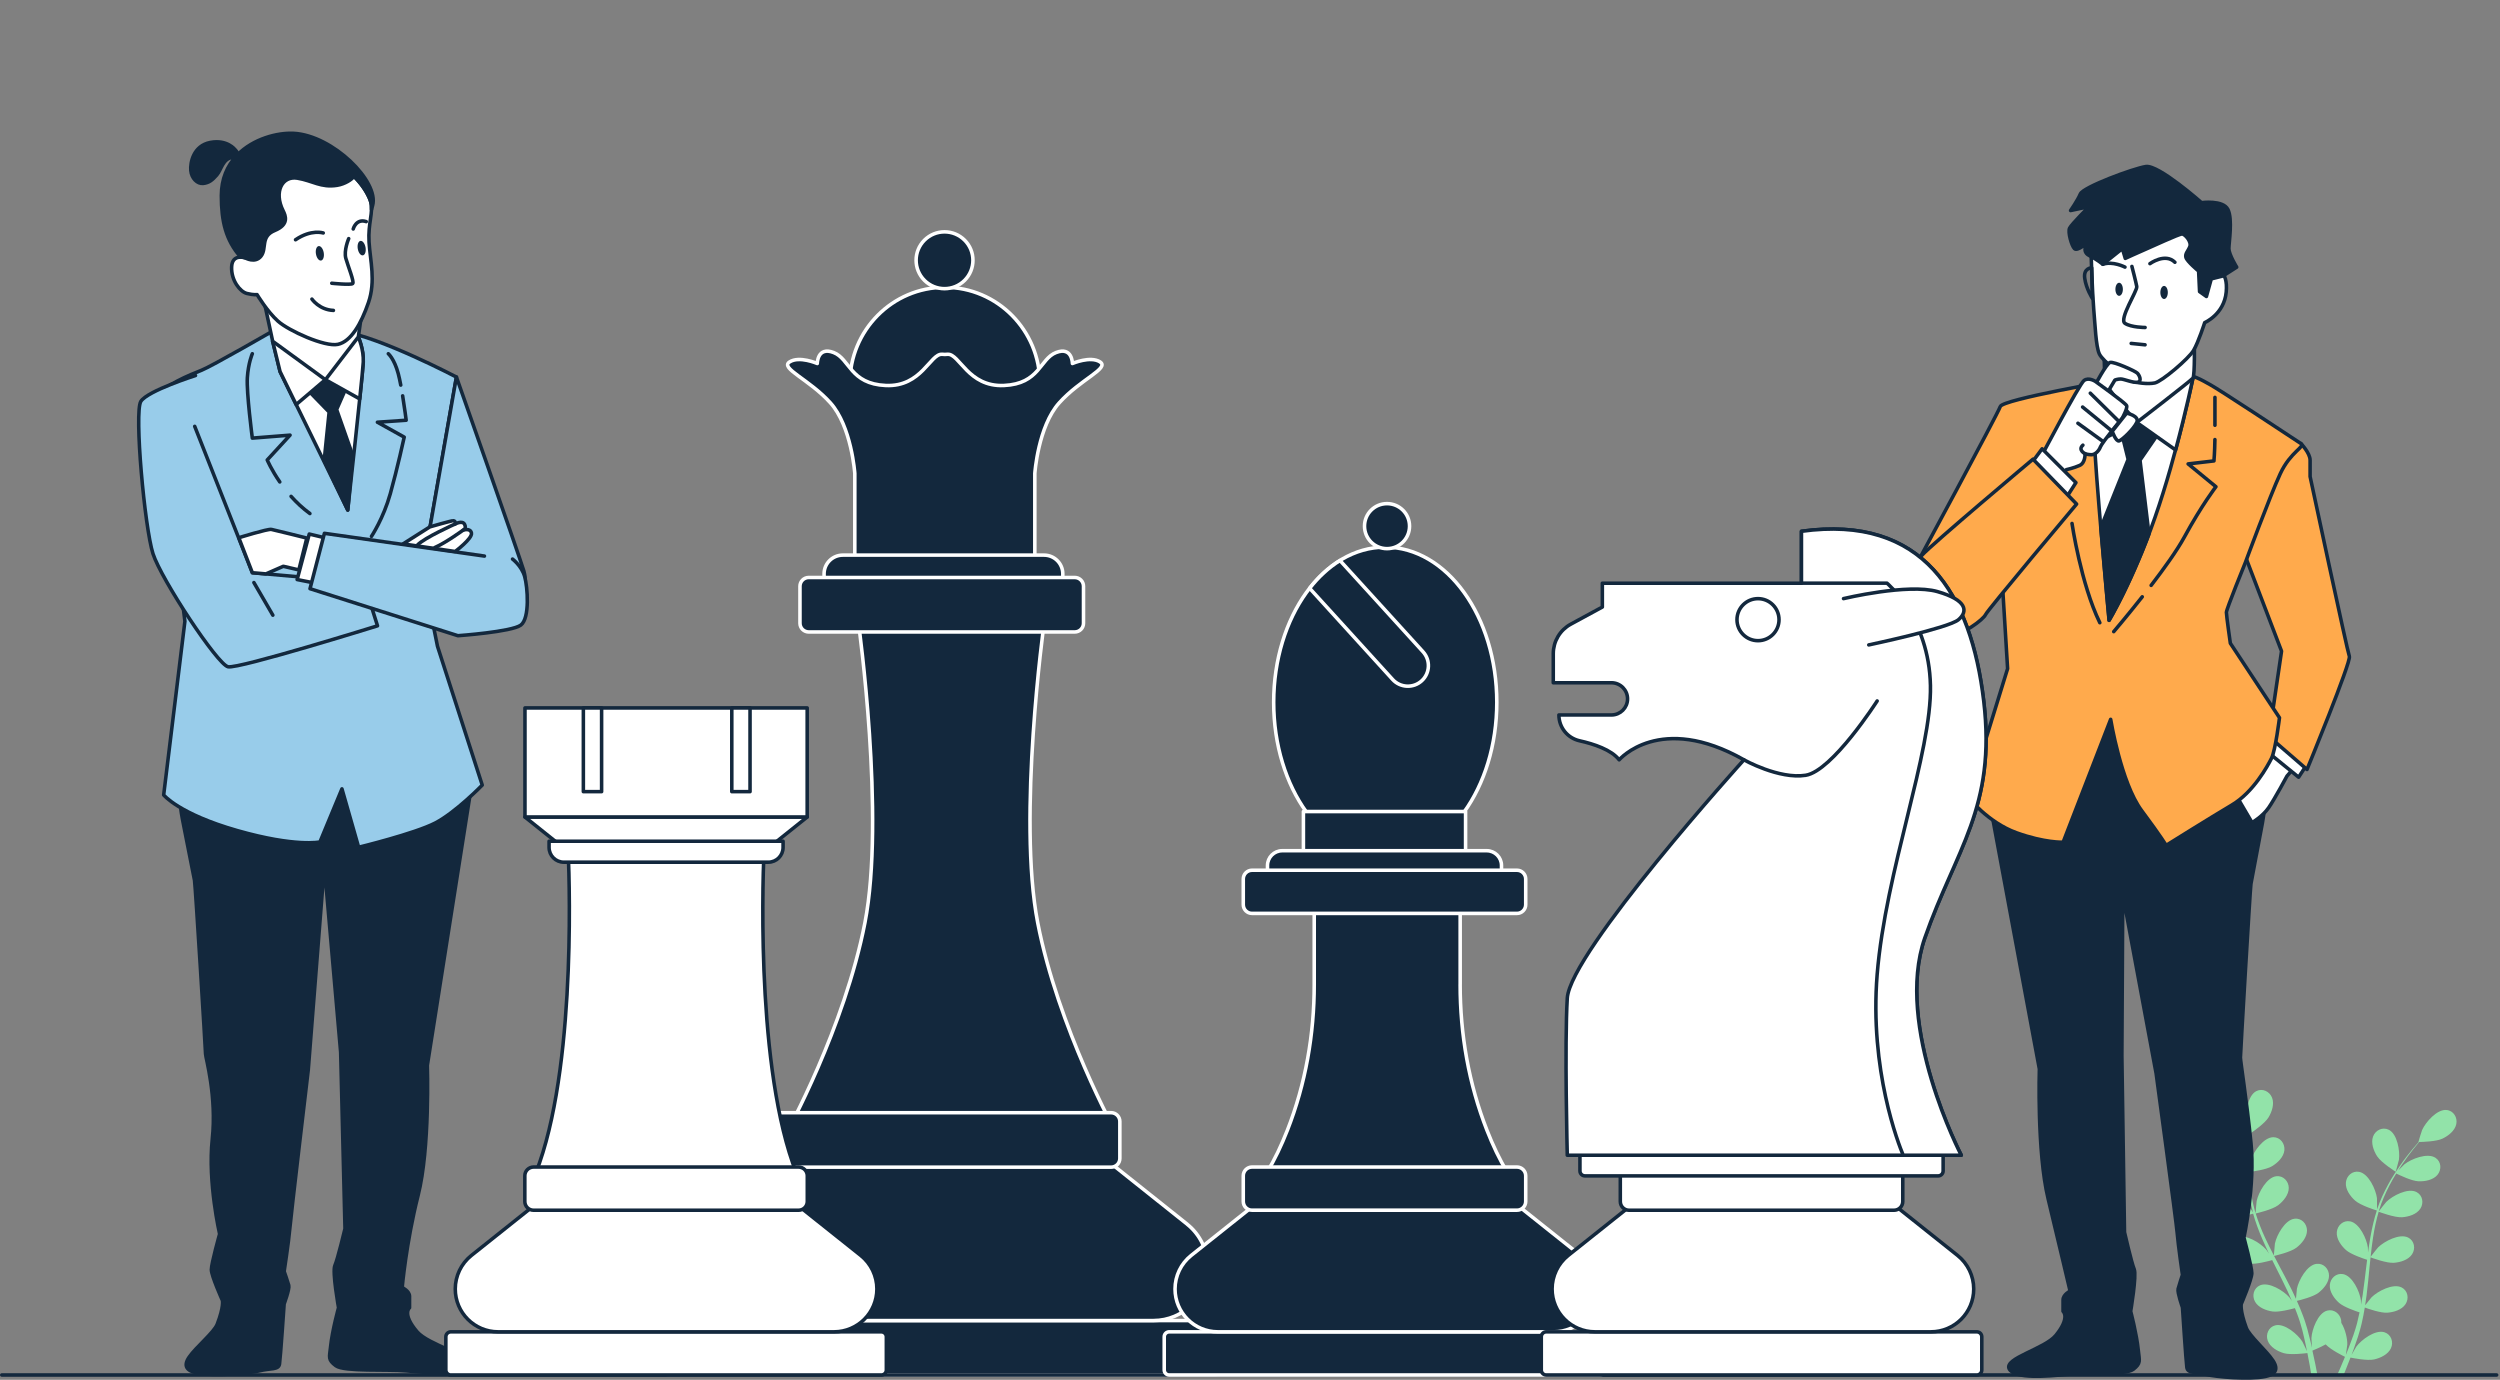 <svg width="703" height="388" viewBox="0 0 703 388" fill="none" xmlns="http://www.w3.org/2000/svg">
<rect x="0" y="0" width="703" height="388" fill="#808080" stroke="none"/>
<g clip-path="url(#clip0_28_1347)">
<path d="M625.28 328.46C627.24 329.31 632.02 329.21 632.02 329.21C632.07 329.21 630.99 326.08 630.9 325.89C629.85 323.69 626.53 320.07 623.83 320.43C621.88 320.69 620.8 322.64 621.24 324.47C621.69 326.34 623.61 327.73 625.27 328.46H625.28Z" fill="#13283D"/>
<path d="M626.94 342.32C628.97 342.62 633.24 341.38 633.58 341.28C634.25 343.67 635.14 346.071 636.17 348.451C636.76 349.811 637.39 351.161 638.04 352.511C637.65 351.941 637.3 351.43 637.24 351.37C635.65 349.53 631.49 346.91 628.98 347.97C627.17 348.74 626.64 350.9 627.55 352.55C628.48 354.24 630.7 355.07 632.5 355.33C634.33 355.6 637.99 354.61 638.95 354.34C639.21 354.85 639.46 355.37 639.71 355.88C640.95 358.34 642.19 360.79 643.34 363.24C643.74 364.1 644.11 364.96 644.48 365.82C644.13 365.31 643.84 364.89 643.79 364.83C642.2 362.99 638.04 360.37 635.53 361.43C633.72 362.2 633.19 364.361 634.1 366.011C635.03 367.701 637.25 368.531 639.05 368.791C640.79 369.041 644.18 368.17 645.33 367.85C645.68 368.74 646.04 369.64 646.34 370.52C646.53 371.13 646.76 371.701 646.92 372.321C647.09 372.931 647.26 373.541 647.43 374.131C647.71 375.291 648.01 376.491 648.25 377.641C648.43 378.431 648.58 379.19 648.73 379.96C648.34 379.1 647.53 377.43 647.45 377.3C646.16 375.24 642.44 372.02 639.8 372.69C637.9 373.18 637.05 375.23 637.69 377C638.35 378.81 640.42 379.97 642.16 380.5C644.07 381.08 648.31 380.551 648.84 380.481C649.09 381.751 649.33 382.98 649.53 384.15C649.68 385.01 649.82 385.851 649.95 386.641H651.65C651.49 385.751 651.31 384.821 651.12 383.851C650.87 382.561 650.57 381.191 650.25 379.791C650.57 379.661 652.38 378.931 653.98 378.041C655.38 379.551 658.95 381.321 659.41 381.541C658.92 382.741 658.44 383.901 657.96 384.981C657.71 385.561 657.47 386.101 657.22 386.641H659.01C659.15 386.301 659.29 385.96 659.44 385.61C659.94 384.4 660.45 383.09 660.96 381.75C661.47 381.86 665.67 382.71 667.62 382.27C669.39 381.87 671.54 380.87 672.34 379.11C673.12 377.39 672.42 375.28 670.56 374.65C667.98 373.78 664.03 376.72 662.59 378.68C662.5 378.8 661.72 380.15 661.24 381.02C661.45 380.47 661.65 379.94 661.86 379.37C662.27 378.25 662.65 377.111 663.06 375.891C663.24 375.291 663.42 374.69 663.6 374.09C663.79 373.49 663.92 372.831 664.09 372.201C664.44 370.721 664.73 369.21 664.98 367.68C665.97 368.04 669.48 369.26 671.3 369.13C673.11 369 675.39 368.34 676.44 366.72C677.47 365.14 677.1 362.941 675.36 362.041C672.94 360.791 668.59 363.09 666.87 364.81C666.76 364.92 665.66 366.29 665.07 367.05C665.21 366.13 665.36 365.21 665.48 364.27C665.82 361.57 666.07 358.82 666.34 356.08C666.42 355.24 666.51 354.41 666.6 353.57C666.95 353.7 671.1 355.25 673.14 355.1C674.95 354.97 677.23 354.31 678.28 352.69C679.31 351.11 678.94 348.911 677.2 348.011C674.78 346.761 670.43 349.06 668.71 350.78C668.58 350.91 667 352.88 666.62 353.41C666.81 351.57 667.03 349.74 667.31 347.94C667.69 345.46 668.21 343.04 668.88 340.74C669.04 340.8 673.37 342.431 675.46 342.291C677.27 342.161 679.55 341.5 680.6 339.88C681.63 338.3 681.26 336.101 679.52 335.201C677.1 333.951 672.75 336.25 671.03 337.97C670.89 338.1 669.2 340.231 668.92 340.641C668.96 340.501 668.99 340.36 669.03 340.22C669.78 337.77 670.81 335.49 671.88 333.41C672.5 332.2 673.16 331.07 673.83 329.99C674.6 330.38 678.16 332.1 680.06 332.18C681.88 332.25 684.21 331.841 685.43 330.351C686.63 328.891 686.5 326.67 684.87 325.58C682.6 324.07 678.03 325.88 676.13 327.4C676.03 327.48 675.07 328.441 674.38 329.141C674.69 328.661 675 328.151 675.3 327.701C676.44 325.981 677.59 324.48 678.62 323.16C679.21 322.41 679.76 321.75 680.28 321.13C681.24 321.11 685.09 321.001 686.78 320.201C688.43 319.431 690.31 317.99 690.71 316.1C691.1 314.26 689.96 312.34 688.01 312.13C685.3 311.84 682.08 315.55 681.09 317.78C681 317.97 680.01 321.13 680.06 321.13C680.06 321.13 680.11 321.13 680.12 321.13C679.61 321.71 679.06 322.341 678.48 323.041C677.42 324.341 676.23 325.82 675.05 327.52C673.86 329.22 672.62 331.09 671.5 333.18C670.37 335.28 669.28 337.54 668.46 340.02C668.46 340.05 668.44 340.08 668.44 340.11C668.45 339.31 668.42 337.08 668.4 336.91C668.09 334.5 666.06 330.01 663.38 329.52C661.45 329.16 659.81 330.68 659.66 332.55C659.5 334.47 660.89 336.391 662.25 337.601C663.78 338.971 668.02 340.291 668.36 340.391C667.6 342.761 667.02 345.24 666.57 347.8C666.31 349.26 666.09 350.74 665.89 352.22C665.88 351.53 665.87 350.91 665.85 350.83C665.54 348.42 663.51 343.94 660.83 343.44C658.9 343.08 657.26 344.6 657.11 346.47C656.95 348.39 658.34 350.31 659.7 351.52C661.08 352.75 664.67 353.95 665.63 354.25C665.56 354.82 665.48 355.39 665.42 355.96C665.09 358.7 664.78 361.43 664.39 364.1C664.25 365.04 664.08 365.96 663.92 366.88C663.92 366.27 663.9 365.751 663.89 365.671C663.58 363.261 661.55 358.78 658.87 358.28C656.94 357.92 655.3 359.44 655.15 361.31C654.99 363.23 656.38 365.15 657.74 366.36C659.05 367.53 662.36 368.671 663.5 369.041C663.3 369.981 663.1 370.921 662.87 371.821C662.7 372.431 662.57 373.031 662.36 373.641C662.17 374.241 661.97 374.84 661.78 375.43C661.37 376.56 660.95 377.72 660.53 378.81C660.24 379.57 659.95 380.291 659.66 381.011C659.81 380.081 660.06 378.24 660.06 378.08C660.1 376.46 659.52 373.83 658.38 371.99C658.38 371.75 658.38 371.51 658.34 371.28C658.04 369.42 656.29 368.041 654.4 368.541C651.77 369.241 650.1 373.87 649.97 376.3C649.97 376.44 650.06 378.01 650.13 378.99C650 378.42 649.88 377.86 649.73 377.27C649.45 376.1 649.14 374.95 648.82 373.71C648.64 373.12 648.46 372.51 648.27 371.91C648.1 371.3 647.85 370.69 647.63 370.07C647.11 368.65 646.51 367.23 645.88 365.81C646.9 365.57 650.51 364.65 651.96 363.53C653.4 362.42 654.93 360.61 654.92 358.69C654.91 356.81 653.39 355.171 651.44 355.391C648.73 355.681 646.38 360.001 645.89 362.391C645.86 362.541 645.7 364.29 645.63 365.25C645.24 364.4 644.86 363.55 644.44 362.71C643.23 360.27 641.93 357.84 640.64 355.41C640.25 354.67 639.86 353.921 639.47 353.171C639.83 353.091 644.15 352.09 645.77 350.84C647.21 349.73 648.74 347.92 648.73 346C648.72 344.12 647.2 342.481 645.25 342.701C642.54 342.991 640.19 347.311 639.7 349.701C639.66 349.881 639.44 352.401 639.41 353.041C638.56 351.401 637.72 349.75 636.96 348.1C635.91 345.82 635.01 343.521 634.3 341.231C634.47 341.191 638.98 340.171 640.64 338.891C642.08 337.781 643.61 335.97 643.6 334.05C643.59 332.17 642.07 330.54 640.12 330.75C637.41 331.04 635.06 335.36 634.57 337.75C634.53 337.94 634.29 340.651 634.28 341.141C634.24 341.001 634.18 340.871 634.14 340.731C633.41 338.271 633.02 335.8 632.76 333.47C632.61 332.12 632.54 330.81 632.5 329.55C633.36 329.45 637.28 328.92 638.9 327.94C640.46 327 642.18 325.371 642.37 323.451C642.56 321.581 641.23 319.79 639.27 319.78C636.54 319.78 633.73 323.81 632.98 326.12C632.94 326.25 632.67 327.571 632.48 328.541C632.48 327.971 632.45 327.38 632.45 326.83C632.45 324.77 632.58 322.88 632.71 321.21C632.79 320.26 632.88 319.4 632.98 318.6C633.77 318.06 636.92 315.83 637.89 314.24C638.84 312.69 639.61 310.45 638.9 308.66C638.21 306.91 636.2 305.93 634.46 306.83C632.04 308.08 631.4 312.96 631.8 315.36C631.84 315.57 632.75 318.75 632.79 318.72C632.79 318.72 632.83 318.69 632.84 318.69C632.73 319.46 632.63 320.28 632.53 321.19C632.36 322.86 632.19 324.751 632.14 326.821C632.09 328.891 632.09 331.14 632.3 333.5C632.51 335.87 632.85 338.36 633.54 340.88C633.54 340.91 633.56 340.94 633.57 340.97C633.14 340.3 631.88 338.451 631.77 338.321C630.18 336.481 626.02 333.861 623.51 334.921C621.7 335.691 621.17 337.85 622.08 339.5C623.01 341.19 625.23 342.02 627.02 342.28L626.94 342.32Z" fill="#92E3A9"/>
<path d="M673.68 329.511C673.68 329.511 674.55 326.331 674.58 326.121C674.92 323.711 674.15 318.851 671.69 317.671C669.92 316.821 667.94 317.841 667.3 319.611C666.64 321.421 667.48 323.641 668.46 325.161C669.62 326.951 673.67 329.501 673.67 329.501L673.68 329.511Z" fill="#92E3A9"/>
<path d="M291.8 259.459C286.06 229.869 293.57 175.529 293.57 175.529L267.51 174.649L241.45 175.529C241.45 175.529 248.96 229.869 243.22 259.459C237.48 289.049 221.14 318.639 221.14 318.639H313.88C313.88 318.639 297.54 289.049 291.8 259.459Z" fill="#13283D" stroke="white" stroke-linecap="round" stroke-linejoin="round"/>
<path d="M341.52 371.34H188.1C187.327 371.34 186.7 371.967 186.7 372.74V385.25C186.7 386.023 187.327 386.65 188.1 386.65H341.52C342.293 386.65 342.92 386.023 342.92 385.25V372.74C342.92 371.967 342.293 371.34 341.52 371.34Z" fill="#13283D" stroke="white" stroke-linecap="round" stroke-linejoin="round"/>
<path d="M333.85 344.25L308.9 324.37H220.71L195.76 344.25C192.14 347.13 190.03 351.51 190.03 356.14C190.03 364.54 196.84 371.34 205.23 371.34H324.36C332.76 371.34 339.56 364.53 339.56 356.14C339.56 351.51 337.45 347.14 333.83 344.25H333.85Z" fill="#13283D" stroke="white" stroke-linecap="round" stroke-linejoin="round"/>
<path d="M217.18 312.89H312.44C313.8 312.89 314.9 313.99 314.9 315.35V325.75C314.9 327.11 313.8 328.21 312.44 328.21H217.18C215.82 328.21 214.72 327.11 214.72 325.75V315.35C214.72 313.99 215.82 312.89 217.18 312.89Z" fill="#13283D" stroke="white" stroke-linecap="round" stroke-linejoin="round"/>
<path d="M265.69 134.81C280.447 134.81 292.41 122.717 292.41 107.8C292.41 92.883 280.447 80.79 265.69 80.79C250.933 80.79 238.97 92.883 238.97 107.8C238.97 122.717 250.933 134.81 265.69 134.81Z" fill="#13283D" stroke="white" stroke-linecap="round" stroke-linejoin="round"/>
<path d="M309.36 101.78C306.61 100.01 301.56 102.22 301.56 102.22C301.56 102.22 301.56 97.36 296.97 99.13C292.38 100.9 292.38 107.96 282.29 108.4C272.2 108.84 269.83 99.43 266.47 99.62C266.17 99.64 265.92 99.65 265.69 99.67C265.46 99.66 265.21 99.64 264.91 99.62C261.55 99.43 259.18 108.84 249.09 108.4C239 107.96 239 100.89 234.41 99.13C229.82 97.36 229.82 102.22 229.82 102.22C229.82 102.22 224.77 100.01 222.02 101.78C219.27 103.55 227.52 106.64 233.49 113.26C239.45 119.88 240.37 133.13 240.37 133.13V159.63L264.48 161.1V161.25L265.68 161.18L266.88 161.25V161.1L290.99 159.63V133.13C290.99 133.13 291.91 119.88 297.87 113.26C303.83 106.64 312.09 103.54 309.34 101.78H309.36Z" fill="#13283D" stroke="white" stroke-linecap="round" stroke-linejoin="round"/>
<path d="M237.01 156.1H293.59C296.5 156.1 298.86 158.46 298.86 161.37V163.61H231.73V161.37C231.73 158.46 234.09 156.1 237 156.1H237.01Z" fill="#13283D" stroke="white" stroke-linecap="round" stroke-linejoin="round"/>
<path d="M227.41 162.39H302.22C303.58 162.39 304.68 163.49 304.68 164.85V175.25C304.68 176.61 303.58 177.71 302.22 177.71H227.41C226.05 177.71 224.95 176.61 224.95 175.25V164.85C224.95 163.49 226.05 162.39 227.41 162.39Z" fill="#13283D" stroke="white" stroke-linecap="round" stroke-linejoin="round"/>
<path d="M271.251 78.835C274.371 75.715 274.371 70.656 271.251 67.536C268.13 64.415 263.071 64.415 259.951 67.536C256.831 70.656 256.831 75.715 259.951 78.835C263.071 81.956 268.13 81.956 271.251 78.835Z" fill="#13283D" stroke="white" stroke-linecap="round" stroke-linejoin="round"/>
<path d="M0.5 386.65H702.05" stroke="#13283D" stroke-linecap="round" stroke-linejoin="round"/>
<path d="M132.714 220.089L120.164 299.589C120.164 299.589 120.944 322.799 117.574 336.129C114.204 349.459 113.094 362.049 113.094 362.049C113.094 362.049 115.164 363.039 115.164 364.519V367.729C115.164 367.729 112.964 369.429 117.284 374.489C120.544 378.309 132.634 380.939 131.084 383.909C129.524 386.869 119.454 385.979 114.274 385.489C109.094 384.999 96.784 385.779 94.454 384.059C92.124 382.329 92.644 381.679 92.944 378.799C93.444 374.019 95.204 367.739 95.204 367.739C95.204 367.739 93.394 357.619 94.163 355.889C94.944 354.159 97.013 345.519 97.013 345.519L95.793 295.899L91.204 243.539L86.683 300.839C86.683 300.839 81.724 342.559 81.463 345.769C81.204 348.979 79.903 357.519 79.903 357.519C79.903 357.519 80.944 360.479 81.204 361.469C81.463 362.459 79.903 366.649 79.903 366.649C79.903 366.649 78.864 381.809 78.603 383.539C78.344 385.269 76.133 384.669 72.874 385.499C70.234 386.169 60.173 387.049 55.334 386.059C52.694 385.519 51.383 384.249 53.184 381.619C55.084 378.839 60.203 374.659 61.074 372.399C63.014 367.359 62.544 365.669 62.544 365.669C62.544 365.669 59.434 358.759 59.434 357.029C59.434 355.299 61.764 347.009 61.764 347.009C61.764 347.009 58.394 332.439 59.694 320.349C60.993 308.249 57.803 297.389 57.803 296.399C57.803 295.409 54.953 248.999 54.694 247.519C54.434 246.039 52.364 235.919 51.324 230.479C50.283 225.049 50.544 222.089 50.283 220.109C50.023 218.129 50.803 212.699 50.803 212.699L95.644 193.199L132.704 220.109L132.714 220.089Z" fill="#13283D" stroke="#13283D" stroke-linecap="round" stroke-linejoin="round"/>
<path d="M77.584 92.59C77.584 92.59 59.454 103.04 56.684 104.11C53.914 105.18 44.954 108.8 44.744 111.57C44.534 114.34 51.994 174.7 51.994 174.7L46.024 223.54C46.024 223.54 50.294 228.87 66.714 233.56C83.134 238.25 89.964 236.76 89.964 236.76L96.154 221.83L100.844 238.25C100.844 238.25 116.624 234.41 122.384 231.43C128.144 228.45 135.604 220.77 135.604 220.77L123.024 181.74L118.754 160.63L128.354 106.03C128.354 106.03 106.814 94.73 96.364 93.23C85.914 91.74 77.594 92.59 77.594 92.59H77.584Z" fill="#98CCEA" stroke="#13283D" stroke-linecap="round" stroke-linejoin="round"/>
<path d="M81.853 139.58C83.353 141.27 85.124 142.94 87.144 144.41" stroke="#13283D" stroke-linecap="round" stroke-linejoin="round"/>
<path d="M70.954 99.47C70.954 99.47 69.834 101.98 69.553 106.17C69.273 110.36 70.954 123.2 70.954 123.2L81.564 122.36L75.144 129.34C75.144 129.34 76.303 132.08 78.674 135.52" stroke="#13283D" stroke-linecap="round" stroke-linejoin="round"/>
<path d="M113.224 111.31C113.804 114.85 114.214 118.17 114.214 118.17L106.124 118.73L113.664 122.92C113.664 122.92 111.714 131.85 109.754 138.83C107.804 145.81 104.454 150.83 104.454 150.83" stroke="#13283D" stroke-linecap="round" stroke-linejoin="round"/>
<path d="M109.194 99.47C109.194 99.47 110.864 100.87 111.984 105.05C112.224 105.95 112.464 107.08 112.694 108.29" stroke="#13283D" stroke-linecap="round" stroke-linejoin="round"/>
<path d="M76.674 95.96L78.764 104.509L97.784 143.429C97.784 143.429 101.974 105.559 102.144 101.889C102.314 98.219 100.744 94.73 100.744 94.73L76.654 95.95L76.674 95.96Z" fill="white" stroke="#13283D" stroke-linecap="round" stroke-linejoin="round"/>
<path d="M86.444 109.57L92.554 115.86L91.164 129.47L97.794 143.43L99.194 128.07L94.654 115.16L97.794 108L90.114 101.72L86.444 109.57Z" fill="#13283D" stroke="#13283D" stroke-linecap="round" stroke-linejoin="round"/>
<path d="M102.154 101.889C102.324 98.219 100.754 94.73 100.754 94.73L76.664 95.95L78.754 104.499L83.274 113.749H83.294L91.494 106.769L101.154 112.179C101.694 107.009 102.094 102.959 102.144 101.879L102.154 101.889Z" fill="white" stroke="#13283D" stroke-linecap="round" stroke-linejoin="round"/>
<path d="M74.054 83.739L76.674 95.959L91.514 106.779L100.764 94.739L101.464 89.849C101.464 89.849 96.754 93.339 92.564 92.989C88.374 92.639 74.064 83.739 74.064 83.739H74.054Z" fill="white" stroke="#13283D" stroke-linecap="round" stroke-linejoin="round"/>
<path d="M75.154 45.95C75.154 45.95 66.244 51.67 65.614 57.88C64.974 64.08 68.954 72.51 68.954 72.51C68.954 72.51 65.294 71.24 65.134 75.05C64.974 78.87 67.524 82.05 69.424 82.52C71.334 83 72.284 82.84 72.284 82.84C72.284 82.84 75.144 87.61 78.164 90.31C81.184 93.01 91.364 97.63 95.024 96.83C98.684 96.03 101.544 91.11 103.614 85.06C105.684 79.02 104.094 73.29 103.774 68.04C103.454 62.79 105.044 59.61 104.254 56.75C103.454 53.89 98.844 46.1 89.464 44.19C80.084 42.28 75.154 45.94 75.154 45.94V45.95Z" fill="white" stroke="#13283D" stroke-linecap="round" stroke-linejoin="round"/>
<path d="M82.534 37.5C78.064 37.27 71.214 38.99 66.734 43.59C67.034 42.93 66.084 42.07 66.084 42.07C66.084 42.07 63.894 39.15 59.134 40.06C54.384 40.97 53.464 45.73 53.654 47.92C53.834 50.11 55.484 51.76 57.124 51.58C58.774 51.4 59.684 50.67 60.964 49.2C62.244 47.74 62.614 44.63 65.354 44.26C65.854 44.19 66.194 44.08 66.424 43.93C63.934 46.63 62.244 50.28 62.244 55.04C62.244 62.26 63.494 67.53 67.684 72.3C68.374 72.3 68.944 72.5 68.944 72.5C68.944 72.5 71.734 74.17 73.414 72.01C75.094 69.85 73.174 66.5 77.254 64.82C81.334 63.14 80.334 60.72 79.604 59.25C76.964 53.97 79.324 49.38 83.634 50.1C87.954 50.82 90.234 52.83 94.784 52.11C96.964 51.77 99.094 50.4 99.514 49.56C102.284 52.26 103.824 55.22 104.254 56.75C104.444 57.44 104.494 58.15 104.464 58.9C104.614 58.46 104.694 58.07 104.774 57.8C106.664 51.01 93.534 38.05 82.534 37.49V37.5Z" fill="#13283D" stroke="#13283D" stroke-linecap="round" stroke-linejoin="round"/>
<path d="M98.054 67.1C98.054 67.1 96.624 70.44 97.254 72.67C97.884 74.9 99.664 79.26 99.184 79.73C98.704 80.2 93.294 79.65 93.294 79.65" stroke="#13283D" stroke-linecap="round" stroke-linejoin="round"/>
<path d="M87.714 84.109C87.714 84.109 89.784 87.129 93.754 87.289" stroke="#13283D" stroke-linecap="round" stroke-linejoin="round"/>
<path d="M90.894 65.51C90.894 65.51 87.554 64.4 83.104 67.42" stroke="#13283D" stroke-linecap="round" stroke-linejoin="round"/>
<path d="M99.324 64.39C99.324 64.39 100.124 61.37 102.984 62.32" stroke="#13283D" stroke-linecap="round" stroke-linejoin="round"/>
<path d="M91.034 71.05C91.224 72.18 90.884 73.17 90.284 73.27C89.674 73.37 89.034 72.54 88.844 71.42C88.654 70.3 88.994 69.3 89.594 69.2C90.194 69.1 90.844 69.93 91.034 71.05Z" fill="#13283D"/>
<path d="M102.794 69.59C102.984 70.72 102.644 71.71 102.044 71.81C101.434 71.91 100.794 71.08 100.604 69.96C100.414 68.83 100.754 67.84 101.354 67.74C101.964 67.64 102.604 68.47 102.794 69.59Z" fill="#13283D"/>
<path d="M128.344 106.02C128.344 106.02 145.834 155.71 147.324 160.62C148.814 165.53 144.554 171.07 144.554 171.07L119.814 167.44L118.744 160.62L128.344 106.02Z" fill="#98CCEA" stroke="#13283D" stroke-linecap="round" stroke-linejoin="round"/>
<path d="M54.974 105.6C54.974 105.6 41.534 109.87 39.614 112.85C37.694 115.84 40.684 148.47 43.024 155.72C45.374 162.97 61.154 186.86 64.134 187.5C67.124 188.14 106.154 175.98 106.154 175.98L102.314 163.82L70.964 161.05L54.754 119.89" fill="#98CCEA"/>
<path d="M54.974 105.6C54.974 105.6 41.534 109.87 39.614 112.85C37.694 115.84 40.684 148.47 43.024 155.72C45.374 162.97 61.154 186.86 64.134 187.5C67.124 188.14 106.154 175.98 106.154 175.98L102.314 163.82L70.964 161.05L54.754 119.89" stroke="#13283D" stroke-linecap="round" stroke-linejoin="round"/>
<path d="M71.394 163.819L76.724 172.989" stroke="#13283D" stroke-linecap="round" stroke-linejoin="round"/>
<path d="M93.154 151.66L86.964 150.17L83.554 162.97L88.884 164.03L93.154 151.66Z" fill="white" stroke="#13283D" stroke-linecap="round" stroke-linejoin="round"/>
<path d="M144.124 157.21C144.124 157.21 146.684 159.13 147.534 162.12C148.384 165.11 149.024 173.85 146.464 175.77C143.904 177.69 128.764 178.76 128.764 178.76L87.174 165.54L91.224 149.97L136.224 156.37" fill="#98CCEA"/>
<path d="M144.124 157.21C144.124 157.21 146.684 159.13 147.534 162.12C148.384 165.11 149.024 173.85 146.464 175.77C143.904 177.69 128.764 178.76 128.764 178.76L87.174 165.54L91.224 149.97L136.224 156.37" stroke="#13283D" stroke-linecap="round" stroke-linejoin="round"/>
<path d="M86.284 151.31C86.284 151.31 77.334 149.07 76.314 148.87C75.294 148.67 67.154 151.21 67.154 151.21L70.964 161.05L74.784 161.38L79.664 159.24L84.034 160.26L86.274 151.31H86.284Z" fill="white" stroke="#13283D" stroke-linecap="round" stroke-linejoin="round"/>
<path d="M113.344 152.94L120.874 148.16C120.874 148.16 127.184 146.33 127.484 146.43C127.484 146.43 128.194 146.43 127.994 147.35C127.994 147.35 130.024 146.23 130.644 147.45C131.264 148.67 130.234 149.08 130.234 149.08C130.234 149.08 132.264 148.37 132.574 149.89C132.884 151.42 127.994 155.08 127.994 155.08L113.344 152.94Z" fill="white" stroke="#13283D" stroke-linecap="round" stroke-linejoin="round"/>
<path d="M127.994 147.34C127.994 147.34 119.344 151.21 117.414 153.24" stroke="#13283D" stroke-linecap="round" stroke-linejoin="round"/>
<path d="M130.234 149.069C130.234 149.069 125.354 152.629 122.294 153.949" stroke="#13283D" stroke-linecap="round" stroke-linejoin="round"/>
<path d="M558.66 221.09L573.47 300.59C573.47 300.59 572.73 323.8 575.94 337.13C579.15 350.46 582.11 363.05 582.11 363.05C582.11 363.05 580.13 364.04 580.13 365.52V368.73C580.13 368.73 582.23 370.43 578.12 375.49C575.01 379.31 563.5 381.94 564.98 384.91C566.46 387.87 576.05 386.98 580.99 386.49C585.93 386 597.65 386.78 599.87 385.06C602.09 383.33 601.59 382.68 601.3 379.8C600.82 375.02 599.14 368.74 599.14 368.74C599.14 368.74 600.87 358.62 600.13 356.89C599.39 355.16 597.41 346.52 597.41 346.52L596.67 296.9L596.92 251.47L606.3 301.83C606.3 301.83 611.98 343.55 612.23 346.76C612.48 349.97 613.71 358.51 613.71 358.51C613.71 358.51 612.72 361.47 612.48 362.46C612.23 363.45 613.71 367.64 613.71 367.64C613.71 367.64 614.7 382.8 614.94 384.53C615.19 386.26 617.29 385.66 620.4 386.49C622.92 387.16 632.49 388.04 637.11 387.05C639.63 386.51 640.88 385.24 639.16 382.61C637.35 379.83 632.48 375.65 631.65 373.39C629.8 368.35 630.25 366.66 630.25 366.66C630.25 366.66 633.21 359.75 633.21 358.02C633.21 356.29 630.99 348 630.99 348C630.99 348 634.2 333.43 632.97 321.34C631.74 309.25 630.01 298.38 630.01 297.39C630.01 296.4 632.73 249.99 632.97 248.51C633.22 247.03 635.19 236.91 636.18 231.47C637.17 226.04 636.92 223.08 637.17 221.1C637.42 219.12 636.68 213.69 636.68 213.69L593.97 194.19L558.67 221.1L558.66 221.09Z" fill="#13283D" stroke="#13283D" stroke-linecap="round" stroke-linejoin="round"/>
<path d="M637.49 208.569L630.32 215.579L626.89 220.409L633.28 231.319C633.28 231.319 636.24 229.609 637.96 227.109C639.67 224.619 643.1 218.229 643.1 218.229L645.91 214.959L637.49 208.569Z" fill="white" stroke="#13283D" stroke-linecap="round" stroke-linejoin="round"/>
<path d="M638.58 205.77L636.4 210.44L646.37 218.55L648.4 215.43L638.58 205.77Z" fill="white" stroke="#13283D" stroke-linecap="round" stroke-linejoin="round"/>
<path d="M647.02 124.73C647.02 124.73 649.6 127.38 649.6 129.4V134.02C649.6 134.02 660.07 183.12 660.64 184.56C661.22 186 648.73 216.38 648.73 216.38L638.04 207.13L641.57 183.11L631.1 155.69C631.1 155.69 636.63 129.88 647.01 124.72L647.02 124.73Z" fill="#FFAA4C" stroke="#13283D" stroke-linecap="round" stroke-linejoin="round"/>
<path d="M594.71 106.87C594.71 106.87 563.15 112.31 562.48 114.31C561.81 116.32 538.24 159.94 538.24 159.94L562.98 162.61L564.54 188.02L553.4 224.13C553.4 224.13 558.97 231.26 567 234.16C575.02 237.06 580.15 236.83 580.15 236.83L593.52 202.28C593.52 202.28 596.42 220.11 602.21 227.91C608 235.71 609.12 237.72 609.12 237.72C609.12 237.72 621.6 229.92 627.62 226.35C633.64 222.78 637.65 215.43 638.76 213.2C639.87 210.97 640.99 201.83 640.99 201.83L627.17 180.88C627.17 180.88 626.06 173.08 626.06 172.19C626.06 171.3 631.41 158.15 631.41 158.15C631.41 158.15 638.32 139.43 641.22 133.19C644.12 126.95 648.35 125.61 647.01 124.72C643.2 122.18 624.05 109.56 621.6 108.23C619.15 106.89 616.47 105.11 612.24 105.11C608.01 105.11 594.71 106.87 594.71 106.87Z" fill="#FFAA4C" stroke="#13283D" stroke-linecap="round" stroke-linejoin="round"/>
<path d="M602.4 167.82C598.07 173.3 594.38 177.62 594.38 177.62" stroke="#13283D" stroke-linecap="round" stroke-linejoin="round"/>
<path d="M622.83 123.61C622.78 127.23 622.56 129.61 622.56 129.61L615.3 130.45L623.12 136.87C623.12 136.87 619.21 141.89 614.19 151.11C612.15 154.84 608.51 159.91 604.9 164.61" stroke="#13283D" stroke-linecap="round" stroke-linejoin="round"/>
<path d="M622.84 111.75V119.58" stroke="#13283D" stroke-linecap="round" stroke-linejoin="round"/>
<path d="M582.65 147.2C582.65 147.2 585.16 164.23 590.47 175.11" stroke="#13283D" stroke-linecap="round" stroke-linejoin="round"/>
<path d="M616.65 106.32C616.65 106.32 612.24 127.63 606 145.46C599.76 163.29 593.07 174.44 593.07 174.44C593.07 174.44 589.06 131.65 588.84 121.84C588.62 112.03 592.46 108.48 592.46 108.48L616.65 106.33V106.32Z" fill="white" stroke="#13283D" stroke-linecap="round" stroke-linejoin="round"/>
<path d="M593.08 174.43C593.08 174.43 598.6 165.23 604.29 150.16L601.77 129.4L609.13 118.7L602 112.46L596.06 119.57L598.44 129.17L590.76 148.36C591.89 161.58 593.09 174.41 593.09 174.41L593.08 174.43Z" fill="#13283D" stroke="#13283D" stroke-linecap="round" stroke-linejoin="round"/>
<path d="M611.77 126.54C614.79 115.34 616.65 106.32 616.65 106.32L592.46 108.47C592.46 108.47 588.62 112.03 588.84 121.83C588.86 122.57 588.9 123.49 588.95 124.57L600.85 118.8L611.77 126.53V126.54Z" fill="white" stroke="#13283D" stroke-linecap="round" stroke-linejoin="round"/>
<path d="M591.68 99.49C591.68 99.49 591.68 106.9 592.46 108.46C593.24 110.02 600.85 118.8 600.85 118.8C600.85 118.8 616.06 107.1 616.65 106.32C617.24 105.54 617.04 95.59 617.04 95.59C617.04 95.59 608.85 102.03 604.17 102.81C599.49 103.59 591.69 99.49 591.69 99.49H591.68Z" fill="white" stroke="#13283D" stroke-linecap="round" stroke-linejoin="round"/>
<path d="M587.98 70.43C587.98 70.43 588.37 82.72 588.76 87.01C589.15 91.3 589.35 97.35 590.32 99.49C591.29 101.63 597.73 106.51 599.29 107.1C600.85 107.69 603.97 108.08 605.92 107.69C607.87 107.3 615.48 100.86 616.84 98.52C618.21 96.18 619.96 90.72 619.96 90.72C619.96 90.72 625.42 88.38 626.01 82.14C626.6 75.9 623.08 75.7 623.08 75.7C623.08 75.7 623.86 69.26 620.74 65.75C617.62 62.24 605.53 62.43 599.09 63.6C592.65 64.77 587.97 70.43 587.97 70.43H587.98Z" fill="white" stroke="#13283D" stroke-linecap="round" stroke-linejoin="round"/>
<path d="M619.09 57C619.09 57 606.99 46.28 603.42 46.83C599.85 47.38 585.82 52.6 585 54.53C584.18 56.45 582.25 59.2 582.25 59.2L587.47 58.1C587.47 58.1 582.52 63.05 581.97 64.15C581.42 65.25 582.52 69.1 583.34 69.92C584.16 70.74 586.91 68.27 586.91 68.27C586.91 68.27 585.26 70.74 587.46 71.84C589.66 72.94 591.31 74.31 591.31 74.31L596.81 69.91L597.63 72.66C597.63 72.66 601.2 71.01 603.13 70.19C605.05 69.37 612.75 65.79 613.58 65.79C614.41 65.79 616.33 67.99 615.78 69.36C615.23 70.73 614.41 71.28 614.68 72.38C614.95 73.48 618.25 76.23 618.25 76.23L618.52 82L620.44 83.37L621.81 78.42L625.11 77.6L628.96 75.13C628.96 75.13 626.76 71.56 626.76 69.91C626.76 68.26 627.86 61.66 626.49 58.91C625.12 56.16 619.07 56.99 619.07 56.99L619.09 57Z" fill="#13283D" stroke="#13283D" stroke-linecap="round" stroke-linejoin="round"/>
<path d="M599.49 74.92C599.49 74.92 600.66 79.41 600.86 80.58C601.06 81.75 595.79 89.75 597.54 90.92C599.3 92.09 603.2 92.09 603.2 92.09" stroke="#13283D" stroke-linecap="round" stroke-linejoin="round"/>
<path d="M599.291 96.57L603.191 96.96" stroke="#13283D" stroke-linecap="round" stroke-linejoin="round"/>
<path d="M604.561 74.14C604.561 74.14 608.851 71.02 611.581 73.75" stroke="#13283D" stroke-linecap="round" stroke-linejoin="round"/>
<path d="M597.54 75.11C597.54 75.11 594.08 73.34 591.32 74.32" stroke="#13283D" stroke-linecap="round" stroke-linejoin="round"/>
<path d="M609.59 82.24C609.59 83.26 609.12 84.08 608.54 84.08C607.96 84.08 607.49 83.26 607.49 82.24C607.49 81.22 607.96 80.4 608.54 80.4C609.12 80.4 609.59 81.22 609.59 82.24Z" fill="#13283D"/>
<path d="M596.951 81.35C596.951 82.37 596.481 83.19 595.901 83.19C595.321 83.19 594.851 82.37 594.851 81.35C594.851 80.33 595.321 79.51 595.901 79.51C596.481 79.51 596.951 80.33 596.951 81.35Z" fill="#13283D"/>
<path d="M588.171 75.31C588.171 75.31 585.831 75.31 586.221 78.24C586.611 81.17 588.371 83.9 588.371 83.9L588.181 75.32L588.171 75.31Z" stroke="#13283D" stroke-linecap="round" stroke-linejoin="round"/>
<path d="M589.01 108.52C589.01 108.52 592.31 102.22 593.36 101.92C594.41 101.62 600.41 104.32 601.01 104.92C601.61 105.52 602.36 107.17 601.16 107.47C599.96 107.77 597.26 106.57 596.36 106.57C595.46 106.57 594.71 106.87 594.71 106.87L592.38 110.78L589.01 108.52Z" fill="white" stroke="#13283D" stroke-linecap="round" stroke-linejoin="round"/>
<path d="M589.31 107.319C589.31 107.319 597.71 113.319 598.01 114.069C598.31 114.819 596.81 117.519 596.81 117.519C596.81 117.519 591.11 124.419 590.66 125.619C590.21 126.819 589.16 127.869 588.11 127.869C587.06 127.869 586.31 127.569 586.31 127.569C586.31 127.569 586.46 130.119 584.81 130.869C583.16 131.619 581.06 132.069 581.06 132.069L579.41 134.319L573.71 128.919C573.71 128.919 584.66 108.059 586.01 107.009C587.36 105.959 589.31 107.309 589.31 107.309V107.319Z" fill="white" stroke="#13283D" stroke-linecap="round" stroke-linejoin="round"/>
<path d="M598.01 116.18C598.01 116.18 601.74 116.93 600.85 118.81C599.96 120.68 596.81 123.68 595.91 123.98C595.01 124.28 593.96 121.28 593.96 121.28L598.01 116.18Z" fill="white" stroke="#13283D" stroke-linecap="round" stroke-linejoin="round"/>
<path d="M587.79 110.56L595.76 118.43" stroke="#13283D" stroke-linecap="round" stroke-linejoin="round"/>
<path d="M585.63 114.46L593.96 121.28" stroke="#13283D" stroke-linecap="round" stroke-linejoin="round"/>
<path d="M584.31 119.02L591.19 124" stroke="#13283D" stroke-linecap="round" stroke-linejoin="round"/>
<path d="M586.31 127.58C586.31 127.58 584.21 126.53 585.71 125.18" stroke="#13283D" stroke-linecap="round" stroke-linejoin="round"/>
<path d="M574.24 126.199L583.75 135.709L580.83 140.279L571.13 130.399L574.24 126.199Z" fill="white" stroke="#13283D" stroke-linecap="round" stroke-linejoin="round"/>
<path d="M571.68 129.12L583.94 141.74C583.94 141.74 558.88 171.56 558.33 172.84C557.78 174.12 551.74 178.88 547.17 179.06C542.6 179.24 536.56 174.49 535.83 168.63C535.1 162.77 537.66 159.3 540.4 156.19C543.14 153.08 571.68 129.12 571.68 129.12Z" fill="#FFAA4C" stroke="#13283D" stroke-linecap="round" stroke-linejoin="round"/>
<path d="M410.6 276.85V254.8H369.56V276.85C369.56 290.84 367.14 304.77 362.02 317.8C360.36 322.02 358.44 326.15 356.25 329.67H423.89C421.7 326.15 419.78 322.02 418.12 317.8C413.01 304.77 410.59 290.85 410.59 276.85H410.6Z" fill="#13283D" stroke="white" stroke-linecap="round" stroke-linejoin="round"/>
<path d="M389.53 241.111C406.855 241.111 420.9 221.577 420.9 197.481C420.9 173.384 406.855 153.851 389.53 153.851C372.204 153.851 358.16 173.384 358.16 197.481C358.16 221.577 372.204 241.111 389.53 241.111Z" fill="#13283D" stroke="white" stroke-linecap="round" stroke-linejoin="round"/>
<path d="M376.81 157.61C373.66 159.56 370.78 162.21 368.27 165.42L391.61 191.07C393.76 193.43 397.42 193.6 399.78 191.45C402.14 189.3 402.31 185.64 400.16 183.28L376.8 157.61H376.81Z" fill="#13283D" stroke="white" stroke-linecap="round" stroke-linejoin="round"/>
<path d="M412.12 228.2H366.52V239.98H412.12V228.2Z" fill="#13283D" stroke="white" stroke-linecap="round" stroke-linejoin="round"/>
<path d="M360.57 239.22H418.07C420.36 239.22 422.22 241.08 422.22 243.37V245.11H356.42V243.37C356.42 241.08 358.28 239.22 360.57 239.22Z" fill="#13283D" stroke="white" stroke-linecap="round" stroke-linejoin="round"/>
<path d="M426.57 244.71H352.07C350.711 244.71 349.61 245.811 349.61 247.17V254.39C349.61 255.749 350.711 256.85 352.07 256.85H426.57C427.929 256.85 429.03 255.749 429.03 254.39V247.17C429.03 245.811 427.929 244.71 426.57 244.71Z" fill="#13283D" stroke="white" stroke-linecap="round" stroke-linejoin="round"/>
<path d="M449.85 374.51H328.78C328.007 374.51 327.38 375.137 327.38 375.91V385.25C327.38 386.023 328.007 386.65 328.78 386.65H449.85C450.623 386.65 451.25 386.023 451.25 385.25V375.91C451.25 375.137 450.623 374.51 449.85 374.51Z" fill="#13283D" stroke="white" stroke-linecap="round" stroke-linejoin="round"/>
<path d="M444.44 353.031L424.66 337.271H354.74L334.96 353.031C332.09 355.321 330.42 358.791 330.42 362.461C330.42 369.121 335.82 374.511 342.47 374.511H436.93C443.59 374.511 448.98 369.111 448.98 362.461C448.98 358.791 447.31 355.321 444.44 353.031Z" fill="#13283D" stroke="white" stroke-linecap="round" stroke-linejoin="round"/>
<path d="M426.57 328.17H352.07C350.711 328.17 349.61 329.271 349.61 330.63V337.85C349.61 339.209 350.711 340.31 352.07 340.31H426.57C427.929 340.31 429.03 339.209 429.03 337.85V330.63C429.03 329.271 427.929 328.17 426.57 328.17Z" fill="#13283D" stroke="white" stroke-linecap="round" stroke-linejoin="round"/>
<path d="M396.36 147.95C396.36 144.45 393.53 141.62 390.03 141.62C386.53 141.62 383.7 144.45 383.7 147.95C383.7 151.45 386.53 154.28 390.03 154.28C393.53 154.28 396.36 151.45 396.36 147.95Z" fill="#13283D" stroke="white" stroke-linecap="round" stroke-linejoin="round"/>
<path d="M247.84 374.511H126.77C125.997 374.511 125.37 375.138 125.37 375.911V385.251C125.37 386.024 125.997 386.651 126.77 386.651H247.84C248.613 386.651 249.24 386.024 249.24 385.251V375.911C249.24 375.138 248.613 374.511 247.84 374.511Z" fill="white" stroke="#13283D" stroke-linecap="round" stroke-linejoin="round"/>
<path d="M242.04 353.031L222.26 337.271H152.34L132.56 353.031C129.69 355.321 128.02 358.791 128.02 362.461C128.02 369.121 133.42 374.511 140.07 374.511H234.53C241.19 374.511 246.58 369.111 246.58 362.461C246.58 358.791 244.91 355.321 242.04 353.031Z" fill="white" stroke="#13283D" stroke-linecap="round" stroke-linejoin="round"/>
<path d="M159.78 239.48L147.62 229.75H226.98L214.82 239.48H159.78Z" fill="white" stroke="#13283D" stroke-linecap="round" stroke-linejoin="round"/>
<path d="M214.82 239.48H159.78C160.24 250.42 161.83 304.96 149.57 332.47H225.04C212.78 304.96 214.37 250.42 214.83 239.48H214.82Z" fill="white" stroke="#13283D" stroke-linecap="round" stroke-linejoin="round"/>
<path d="M150.04 328.17H224.55C225.91 328.17 227.01 329.27 227.01 330.63V337.86C227.01 339.22 225.91 340.32 224.55 340.32H150.04C148.68 340.32 147.58 339.22 147.58 337.86V330.63C147.58 329.27 148.68 328.17 150.04 328.17Z" fill="white" stroke="#13283D" stroke-linecap="round" stroke-linejoin="round"/>
<path d="M154.4 236.561H220.2V238.301C220.2 240.591 218.34 242.451 216.05 242.451H158.55C156.26 242.451 154.4 240.591 154.4 238.301V236.561Z" fill="white" stroke="#13283D" stroke-linecap="round" stroke-linejoin="round"/>
<path d="M226.98 199.07H147.62V229.74H226.98V199.07Z" fill="white" stroke="#13283D" stroke-linecap="round" stroke-linejoin="round"/>
<path d="M169.17 199.07H164.04V222.61H169.17V199.07Z" fill="white" stroke="#13283D" stroke-linecap="round" stroke-linejoin="round"/>
<path d="M210.91 199.07H205.78V222.61H210.91V199.07Z" fill="white" stroke="#13283D" stroke-linecap="round" stroke-linejoin="round"/>
<path d="M555.88 374.51H434.81C434.037 374.51 433.41 375.137 433.41 375.91V385.25C433.41 386.023 434.037 386.65 434.81 386.65H555.88C556.653 386.65 557.28 386.023 557.28 385.25V375.91C557.28 375.137 556.653 374.51 555.88 374.51Z" fill="white" stroke="#13283D" stroke-linecap="round" stroke-linejoin="round"/>
<path d="M550.47 353.03L530.69 337.27H460.77L440.99 353.03C438.12 355.32 436.45 358.79 436.45 362.46C436.45 369.12 441.85 374.51 448.5 374.51H542.96C549.62 374.51 555.01 369.11 555.01 362.46C555.01 358.79 553.34 355.32 550.47 353.03Z" fill="white" stroke="#13283D" stroke-linecap="round" stroke-linejoin="round"/>
<path d="M458.09 328.17H532.6C533.96 328.17 535.06 329.27 535.06 330.63V337.86C535.06 339.22 533.96 340.32 532.6 340.32H458.09C456.73 340.32 455.63 339.22 455.63 337.86V330.63C455.63 329.27 456.73 328.17 458.09 328.17Z" fill="white" stroke="#13283D" stroke-linecap="round" stroke-linejoin="round"/>
<path d="M545.01 318.52H445.68C444.907 318.52 444.28 319.146 444.28 319.92V329.26C444.28 330.033 444.907 330.66 445.68 330.66H545.01C545.783 330.66 546.41 330.033 546.41 329.26V319.92C546.41 319.146 545.783 318.52 545.01 318.52Z" fill="white" stroke="#13283D" stroke-linecap="round" stroke-linejoin="round"/>
<path d="M506.57 149.41V164H450.58V170.7L441.72 175.51C438.67 177.16 436.78 180.35 436.78 183.82V191.99H453.14C455.64 191.99 457.67 194.02 457.67 196.52C457.67 199.02 455.64 201.05 453.14 201.05H438.36C438.36 204.54 440.78 207.55 444.18 208.31C448.17 209.2 453.13 210.83 455.31 213.66C455.31 213.66 466.74 200.25 490.4 213.66C490.4 213.66 441.51 267.67 440.72 280.69C439.93 293.7 440.72 324.85 440.72 324.85H551.51C551.51 324.85 532.59 288.58 541.26 263.74C549.93 238.9 561.37 227.07 557.82 197.11C554.27 167.15 540.87 144.67 506.57 149.4V149.41Z" fill="white" stroke="#13283D" stroke-linecap="round" stroke-linejoin="round"/>
<path d="M557.82 197.11C554.27 167.15 540.87 144.67 506.57 149.4V163.99H530.62C530.62 163.99 542.45 173.85 542.84 192.77C543.23 211.69 530.22 244.81 527.86 273.99C525.67 300.94 533.91 321.82 535.18 324.85H551.51C551.51 324.85 532.59 288.58 541.26 263.74C549.93 238.9 561.37 227.07 557.82 197.11Z" fill="white" stroke="#13283D" stroke-linecap="round" stroke-linejoin="round"/>
<path d="M494.35 180.16C497.614 180.16 500.26 177.514 500.26 174.25C500.26 170.986 497.614 168.34 494.35 168.34C491.086 168.34 488.44 170.986 488.44 174.25C488.44 177.514 491.086 180.16 494.35 180.16Z" fill="white" stroke="#13283D" stroke-linecap="round" stroke-linejoin="round"/>
<path d="M518.4 168.33C518.4 168.33 536.54 163.99 544.82 166.36C553.1 168.73 553.49 171.88 550.73 174.25C547.97 176.62 525.5 181.35 525.5 181.35" fill="white"/>
<path d="M518.4 168.33C518.4 168.33 536.54 163.99 544.82 166.36C553.1 168.73 553.49 171.88 550.73 174.25C547.97 176.62 525.5 181.35 525.5 181.35" stroke="#13283D" stroke-linecap="round" stroke-linejoin="round"/>
<path d="M490.4 213.669C490.4 213.669 500.26 219.189 507.75 218.009C515.24 216.829 527.86 197.109 527.86 197.109" fill="white"/>
<path d="M490.4 213.669C490.4 213.669 500.26 219.189 507.75 218.009C515.24 216.829 527.86 197.109 527.86 197.109" stroke="#13283D" stroke-linecap="round" stroke-linejoin="round"/>
</g>
<defs>
<clipPath id="clip0_28_1347">
<rect width="702.55" height="387.99" fill="white"/>
</clipPath>
</defs>
</svg>
